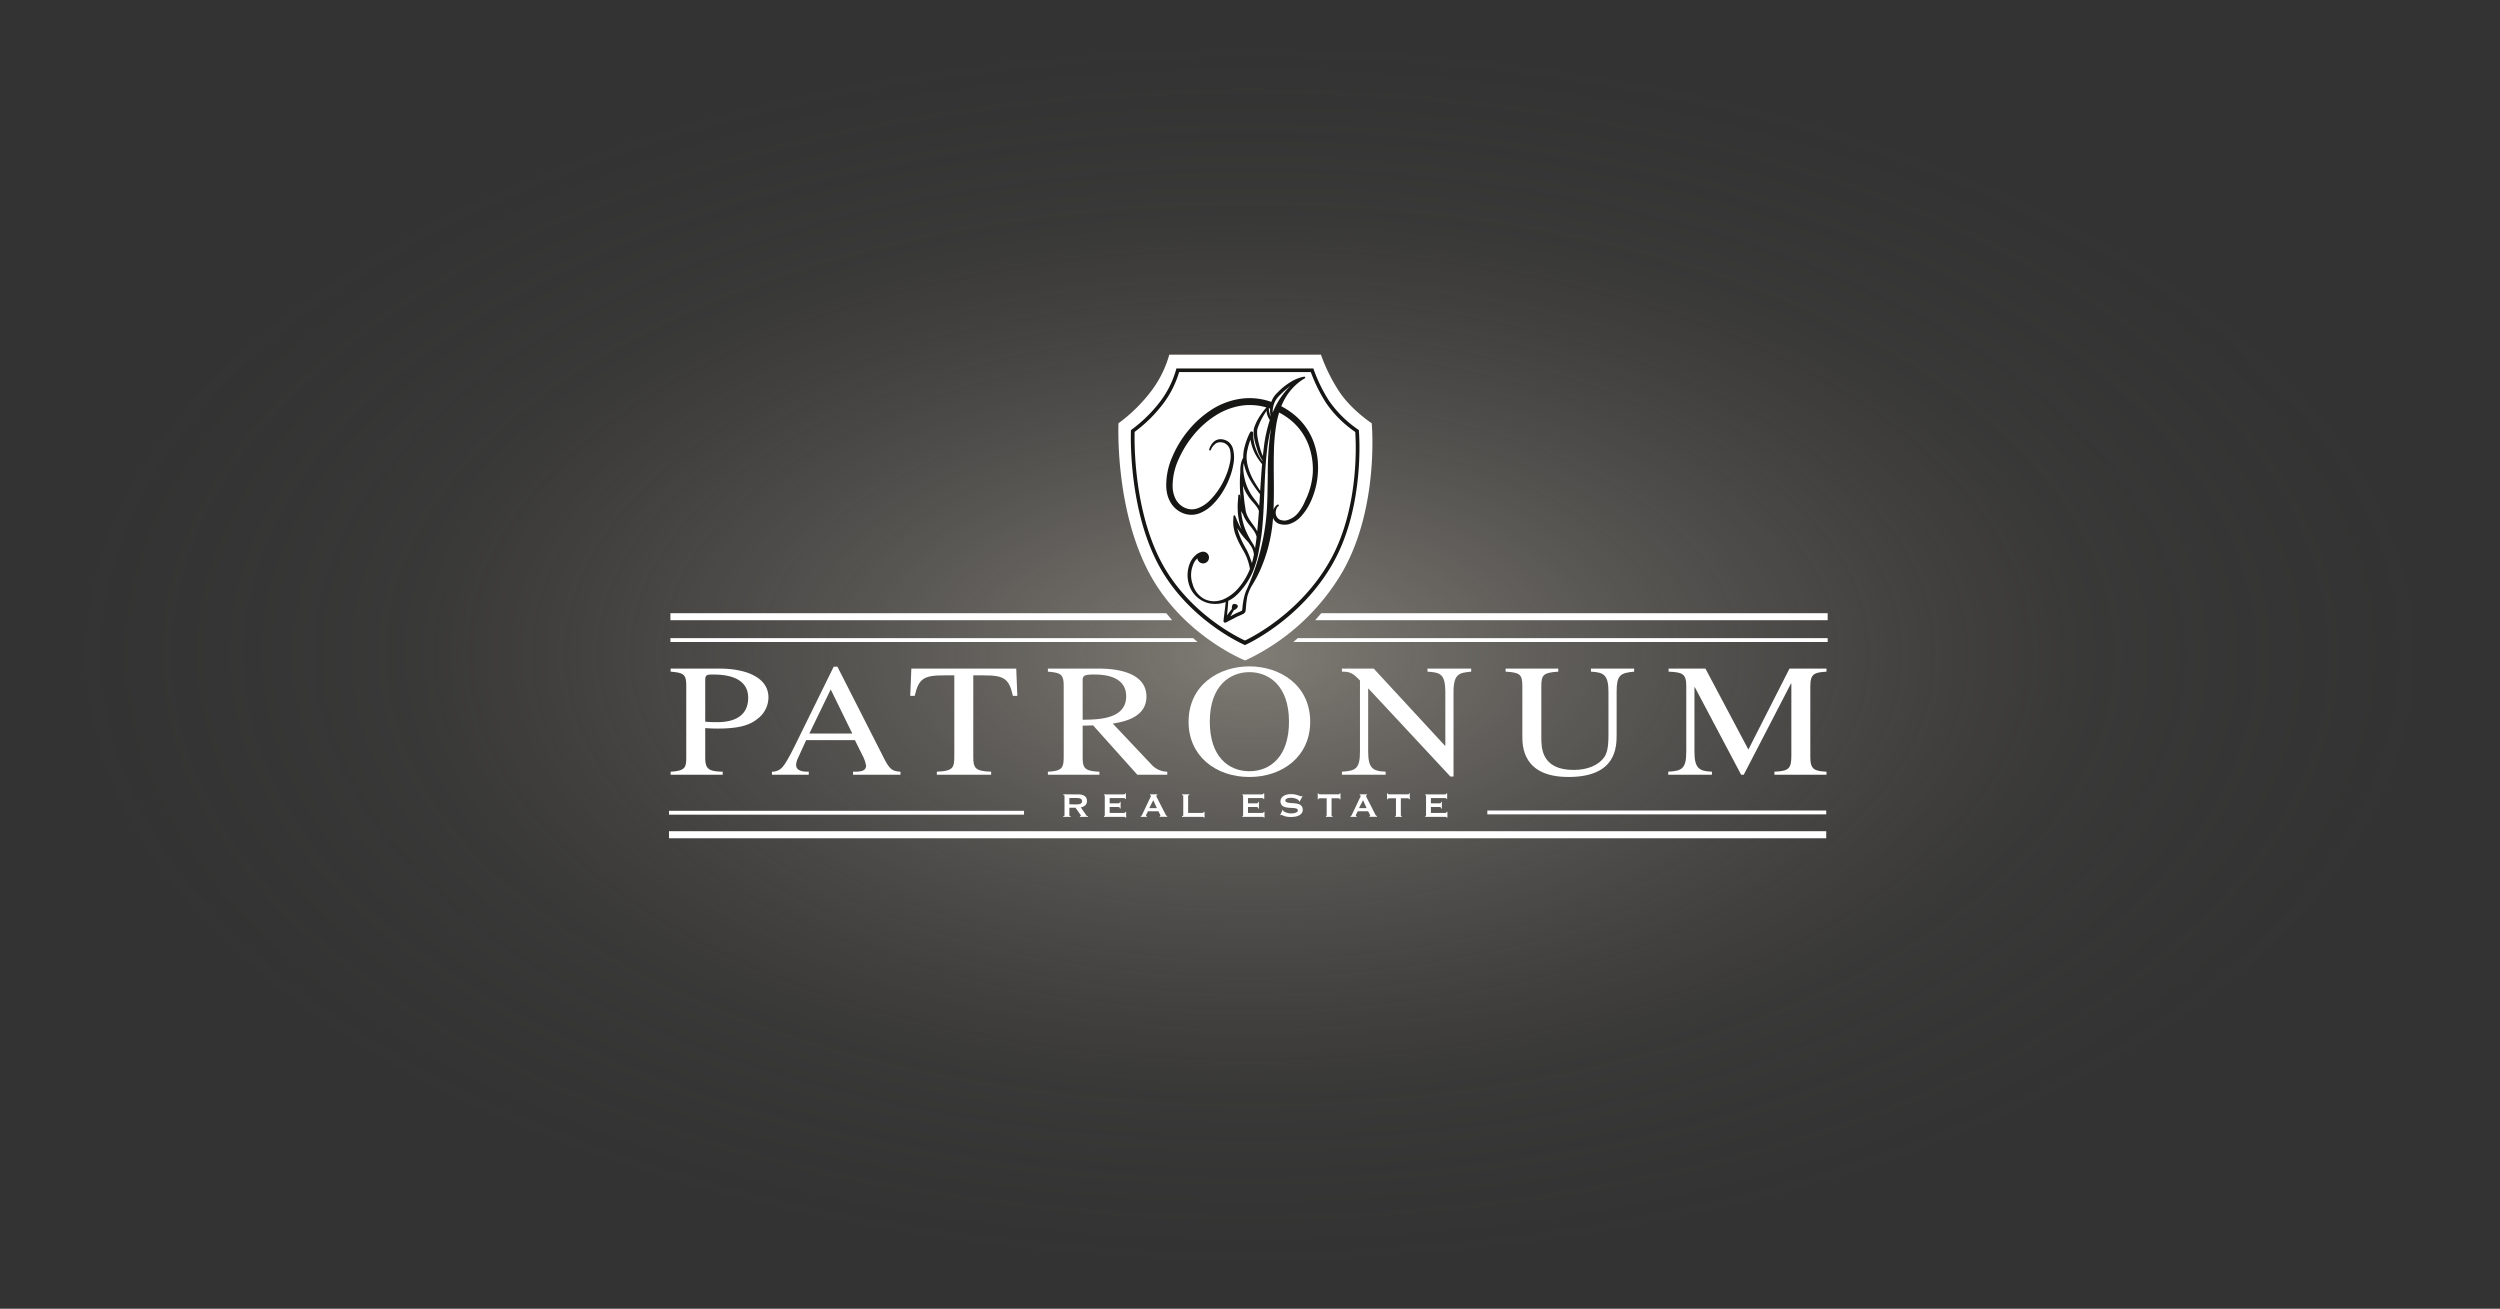<svg xmlns="http://www.w3.org/2000/svg" xmlns:xlink="http://www.w3.org/1999/xlink" width="745" height="390" viewBox="0 0 745 390">
  <rect x="0" y="0" width="745" height="390" fill="#333333" stroke="none"/>
  <defs>
    <radialGradient id="radial-gradient" cx="0.5" cy="0.5" r="0.47" gradientUnits="objectBoundingBox">
      <stop offset="0" stop-color="#b4aea3"/>
      <stop offset="0.704" stop-color="#75716a" stop-opacity="0.161"/>
      <stop offset="1" stop-color="#5a5752" stop-opacity="0"/>
    </radialGradient>
    <clipPath id="clip-path">
      <rect id="Rechteck_104" data-name="Rechteck 104" width="345.28" height="144.096" fill="none"/>
    </clipPath>
  </defs>
  <g id="Logo" transform="translate(199.36 105.703)">
    <ellipse id="Schatten" cx="372.5" cy="195" rx="372.5" ry="195" transform="translate(-199.36 -105.703)" opacity="0.6" fill="url(#radial-gradient)" style="mix-blend-mode: multiply;isolation: isolate"/>
    <g id="Logo-2" data-name="Logo" transform="translate(0 -0.003)">
      <g id="Gruppe_40" data-name="Gruppe 40" clip-path="url(#clip-path)">
        <path id="Pfad_233" data-name="Pfad 233" d="M327.477,24.9a35.557,35.557,0,0,1-9.322-9.359,50.806,50.806,0,0,1-4.765-9.734H271.619a32.085,32.085,0,0,1-4.8,9.753,45.211,45.211,0,0,1-9.3,9.323c-.074,2.317-.5,23.99,8.176,40.978C274.328,82.77,290.669,90.6,292.5,91.44c1.8-.848,17.638-8.686,27.045-25.591,9.449-16.98,8.1-38.646,7.93-40.948" transform="translate(-120.808 -2.725)" fill="#fff"/>
        <path id="Pfad_234" data-name="Pfad 234" d="M339.412,29.189l-.032.048c0-.005.005-.011.005-.016a.141.141,0,0,1,.027-.032" transform="translate(-159.23 -13.695)" fill="#161615"/>
        <path id="Pfad_235" data-name="Pfad 235" d="M339.412,29.189l-.032.048c0-.005.005-.011.005-.016a.141.141,0,0,1,.027-.032" transform="translate(-159.23 -13.695)" fill="#161615"/>
        <path id="Pfad_236" data-name="Pfad 236" d="M324.862,89.708c-.005-.011-.016-.021-.021-.032a.1.1,0,0,1-.011-.037c.011.021.021.048.032.069" transform="translate(-152.403 -42.057)" fill="#161615"/>
        <path id="Pfad_237" data-name="Pfad 237" d="M324.862,89.708c-.005-.011-.016-.021-.021-.032a.1.1,0,0,1-.011-.037c.011.021.021.048.032.069" transform="translate(-152.403 -42.057)" fill="#161615"/>
        <path id="Pfad_238" data-name="Pfad 238" d="M.925,176.231h14.63c7.648,0,14.519,2.532,14.519,8.6a8.051,8.051,0,0,1-3.38,6.45c-2.383,1.958-5.93,2.818-11.749,2.818-1.33,0-2.383-.048-3.713-.143v8.694c0,3.488.942,4.2,5.209,4.3v.908H.925v-.908c4.655-.287,4.655-1.385,4.655-4.825V181.438c0-3.392-.609-3.965-4.655-4.3Zm10.307,15.813q1.58.143,3.325.144c2.051,0,9.477,0,9.477-7.262,0-6.832-8.091-6.927-10.53-6.927-1.663,0-2.272.048-2.272,1.624Z" transform="translate(-0.434 -82.684)" fill="#fff"/>
        <path id="Pfad_239" data-name="Pfad 239" d="M96.1,207.35H81.964v-.908c2.051,0,3.88-.048,3.88-1.815a9.869,9.869,0,0,0-1.053-3.01l-2.272-4.586H68l-2.55,5.59a4.749,4.749,0,0,0-.443,1.815c0,2.007,2.6,2.007,3.768,2.007v.908H57.8v-.908a4.059,4.059,0,0,0,2.827-1.052c1.274-1.194,2.992-4.681,4.045-6.783L76.2,175.151h1.108l13.8,27.135c1.773,3.488,2.549,4.012,4.988,4.156ZM81.743,195.072l-6.428-13.138-6.373,13.138Z" transform="translate(-27.119 -82.177)" fill="#fff"/>
        <path id="Pfad_240" data-name="Pfad 240" d="M159.541,207.856H143.359v-.908c5.043-.191,5.209-1.29,5.209-4.825V178.238h-2.993c-6.1,0-7.592.908-8.812,6.115h-1.33l.332-8.121h31.256l.333,8.121h-1.33c-1.164-5.255-2.715-6.115-8.812-6.115h-2.992v24.411c0,3.249.665,4.156,5.32,4.3Z" transform="translate(-63.543 -82.684)" fill="#fff"/>
        <path id="Pfad_241" data-name="Pfad 241" d="M248.286,207.856h-8.922l-13.19-14.714-3.1.1v9.411c0,3.2.554,4.108,4.988,4.3v.908H212.708v-.908c4.489-.239,4.711-1.242,4.711-4.825V181.438c0-3.535-.831-3.965-4.711-4.3v-.908H228c4.932,0,14.076,1,14.076,8.36,0,6.4-7.2,7.548-10.03,8.025L243.465,204.7a6.438,6.438,0,0,0,4.821,2.245ZM223.071,191.47c4.655-.048,12.968-.143,12.968-6.975,0-6.353-7.26-6.5-9.532-6.5-2.938,0-3.436.334-3.436,1.72Z" transform="translate(-99.798 -82.684)" fill="#fff"/>
        <path id="Pfad_242" data-name="Pfad 242" d="M291.688,191.5c0-10.987,9.033-16.529,18.122-16.529s18.122,5.542,18.122,16.529c0,10.175-8.091,16.434-18.122,16.434s-18.122-6.258-18.122-16.434m29.926-.048c0-10.892-6.151-14.762-11.8-14.762s-11.8,3.869-11.8,14.762c0,10.51,5.653,14.762,11.8,14.762s11.8-4.252,11.8-14.762" transform="translate(-136.854 -82.093)" fill="#fff"/>
        <path id="Pfad_243" data-name="Pfad 243" d="M416.3,177.139c-3.491.334-5.265.526-5.265,6.115v25.127h-.942L385.707,182.2H385.6v18.631c0,4.92,1.164,5.971,5.209,6.115v.908H377.782v-.908c4.212-.239,5.376-.955,5.376-6.115V179.766c-2.272-2.389-3.159-2.628-5.376-2.628v-.908h9.477l21.225,22.978h.111V183.254c0-5.494-1.552-5.876-5.32-6.115v-.908H416.3Z" transform="translate(-177.247 -82.684)" fill="#fff"/>
        <path id="Pfad_244" data-name="Pfad 244" d="M507.968,177.139c-4.267.382-5.21,1.1-5.21,6.115v12.468c0,3.822,0,12.8-14.353,12.8-13.743,0-13.743-9.316-13.743-12.182v-14.9c0-3.535-.776-4.061-4.988-4.3v-.908h15.684v.908c-4.378.287-5.043.908-5.043,4.3v15.287c0,3.058,0,9.7,9.643,9.7,4.323,0,7.481-1.529,9.089-3.774.721-1.052,1.275-2.628,1.275-6.5v-12.9c0-5.112-1.33-5.924-5.21-6.115v-.908h12.858Z" transform="translate(-220.361 -82.684)" fill="#fff"/>
        <path id="Pfad_245" data-name="Pfad 245" d="M608.131,177.139c-3.491.239-4.821.526-4.821,4.3v21.211c0,3.678,1.275,4.108,4.821,4.3v.908H592.614v-.908c4.322-.191,5.043-.908,5.043-4.825V180.674h-.111L583.47,207.856h-.776l-13.8-26.084h-.111v19.062c0,4.92,1.164,5.971,5.209,6.115v.908H560.97v-.908c4.212-.239,5.376-.955,5.376-6.115v-19.4c0-3.726-1.164-4.109-5.265-4.3v-.908h10.973l12.8,24.125L597.1,176.231h11.028Z" transform="translate(-263.195 -82.684)" fill="#fff"/>
        <path id="Pfad_246" data-name="Pfad 246" d="M156.561,159.108H.8v1.149H157.873q-.652-.557-1.312-1.149" transform="translate(-0.373 -74.65)" fill="#fff"/>
        <path id="Pfad_247" data-name="Pfad 247" d="M351.838,159.108q-.67.593-1.331,1.149H509.73v-1.149Z" transform="translate(-164.45 -74.65)" fill="#fff"/>
        <path id="Pfad_248" data-name="Pfad 248" d="M148.553,145.106H.8V147.2H150.306q-.885-1.011-1.753-2.094" transform="translate(-0.374 -68.081)" fill="#fff"/>
        <path id="Pfad_249" data-name="Pfad 249" d="M364.589,145.106c-.6.72-1.213,1.422-1.825,2.094H515.481v-2.094Z" transform="translate(-170.201 -68.081)" fill="#fff"/>
        <path id="Pfad_250" data-name="Pfad 250" d="M204.654,17.7l-.032.048c0-.005.005-.011.005-.016a.14.14,0,0,1,.027-.032" transform="translate(-96.004 -8.303)" fill="#161615"/>
        <path id="Pfad_251" data-name="Pfad 251" d="M204.654,17.7l-.032.048c0-.005.005-.011.005-.016a.14.14,0,0,1,.027-.032" transform="translate(-96.004 -8.303)" fill="#161615"/>
        <path id="Pfad_252" data-name="Pfad 252" d="M190.1,78.215c-.005-.011-.016-.021-.021-.032a.1.1,0,0,1-.011-.037c.011.021.021.048.032.069" transform="translate(-89.178 -36.664)" fill="#161615"/>
        <path id="Pfad_253" data-name="Pfad 253" d="M190.1,78.215c-.005-.011-.016-.021-.021-.032a.1.1,0,0,1-.011-.037c.011.021.021.048.032.069" transform="translate(-89.178 -36.664)" fill="#161615"/>
        <path id="Pfad_254" data-name="Pfad 254" d="M327.5,24.267a35.557,35.557,0,0,1-9.322-9.359,50.806,50.806,0,0,1-4.765-9.734H271.637a32.085,32.085,0,0,1-4.8,9.753,45.21,45.21,0,0,1-9.3,9.323c-.074,2.317-.5,23.99,8.176,40.978,8.637,16.908,24.978,24.741,26.812,25.578,1.8-.848,17.638-8.686,27.045-25.591,9.449-16.98,8.1-38.646,7.93-40.948" transform="translate(-120.817 -2.428)" fill="#161615"/>
        <path id="Pfad_255" data-name="Pfad 255" d="M332.185,42.261a41.231,41.231,0,0,1,1.767-8.039,4.66,4.66,0,0,1-.358-.6l-.057-.105a5.188,5.188,0,0,1-.394-1.02,4.183,4.183,0,0,1-.153-1.083c-.484.741-.936,1.493-1.351,2.24a19.606,19.606,0,0,0-1.414,3.281,7.955,7.955,0,0,0,.042,2.218,21.924,21.924,0,0,0,.468,2.308c.174.7.389,1.457.668,2.3a9.168,9.168,0,0,0,.484,1.173c.09-.889.189-1.788.3-2.671" transform="translate(-154.907 -14.739)" fill="#fff"/>
        <path id="Pfad_256" data-name="Pfad 256" d="M322.793,79.362l.21,1.4a6.816,6.816,0,0,0,.331,1.267,10.8,10.8,0,0,0,1.352,2.345c.136.195.279.389.42.583a15.237,15.237,0,0,1,1.2,1.83c.053.1.105.205.153.305l.047-.463c.163-1.656.31-3.428.457-5.568a3.662,3.662,0,0,0-.452-.978,11.773,11.773,0,0,0-1.214-1.556l-.211-.247a14.358,14.358,0,0,1-2.607-4.106c-.1-.252-.189-.5-.273-.752,0,.105.01.21.015.321.148,2.071.331,3.912.573,5.62" transform="translate(-151.171 -34.448)" fill="#fff"/>
        <path id="Pfad_257" data-name="Pfad 257" d="M323.539,67.867a15.671,15.671,0,0,0,2.35,3.912l.273.358a13.947,13.947,0,0,1,.994,1.43c.074-1.115.142-2.235.211-3.349l.005-.1A38.085,38.085,0,0,1,324.7,66.3a17.116,17.116,0,0,1-1.987-4.69,7.357,7.357,0,0,1-.184-.783c-.021.11-.037.226-.053.347v.005a9.5,9.5,0,0,0-.021,2.261,16.815,16.815,0,0,0,1.088,4.432" transform="translate(-151.26 -28.536)" fill="#fff"/>
        <path id="Pfad_258" data-name="Pfad 258" d="M326.285,59.718c.7,1.193,1.378,2.25,2.035,3.207.163-2.623.337-5.3.568-7.934-.352-.416-1.1-1.457-1.43-1.961a13.149,13.149,0,0,1-1.178-2.281,13.494,13.494,0,0,1-.746-2.461c-.048-.2-.084-.4-.116-.61a19.156,19.156,0,0,0-.836,2.823l-.005.005a9.618,9.618,0,0,0-.037,4.69,17.821,17.821,0,0,0,1.745,4.522" transform="translate(-152.14 -22.37)" fill="#fff"/>
        <path id="Pfad_259" data-name="Pfad 259" d="M322.523,93.438a26.366,26.366,0,0,0,2.087,3.912,5.937,5.937,0,0,1,.736,1.488c.168-1.025.315-2.134.458-3.375a4.8,4.8,0,0,0-.662-1.572A14.5,14.5,0,0,0,323.89,92.2c-.147-.178-.289-.363-.436-.541a10.544,10.544,0,0,1-1.551-2.545c-.047-.121-.094-.247-.136-.373a8.823,8.823,0,0,1-.573-1.015c.042.5.1,1,.174,1.488a19.038,19.038,0,0,0,1.157,4.227" transform="translate(-150.697 -41.158)" fill="#fff"/>
        <path id="Pfad_260" data-name="Pfad 260" d="M324.4,60.361c-.142,3.722-.289,7.571-.673,11.335-.178,1.767-.484,3.449-.8,5.226l-.158.873a30.726,30.726,0,0,1-1.756,6.162,21.894,21.894,0,0,1-3.417,5.495,15.256,15.256,0,0,1-2.2,2.2,8.75,8.75,0,0,1-1.725,1.052c-.026.583-.068,1.067-.121,1.619-.026.3-.052.621-.084.983-.068.678-.116,1.2-.152,1.719v.032c.21-.311.41-.594.62-.883.247-.321.468-.615.7-.92l.121-.163a1.833,1.833,0,0,1,.268-1.314.507.507,0,0,1,.378-.152c.657.031,1.1.3,1.12.662.021.342-.41.931-1.157,1.178l-.174.294c-.174.3-.347.6-.531.925-.116.211-.252.432-.4.652.468-.253.941-.51,1.419-.762.326-.163.652-.305.972-.442.237-.1.468-.2.689-.3a1.163,1.163,0,0,0,.452-.3,1.612,1.612,0,0,0,.047-.279l.047-.442a21.681,21.681,0,0,1,.615-3.638,11.936,11.936,0,0,1,.468-1.409.577.577,0,0,1,.032-.073c.116-.247.231-.495.341-.747a69.632,69.632,0,0,0,4.78-15.179,66.931,66.931,0,0,0,1.057-8.307c.147-2.529.184-5.121.221-7.629l.042-2.55A90.71,90.71,0,0,1,326.4,41.26a50.023,50.023,0,0,0-1.088,5.752c-.557,4.411-.736,8.954-.9,13.349" transform="translate(-147.003 -19.358)" fill="#fff"/>
        <path id="Pfad_261" data-name="Pfad 261" d="M345.148,35.3a19.511,19.511,0,0,0-4.112-2.834,28.1,28.1,0,0,0-.825,3.5,56.87,56.87,0,0,0-.726,8.381c-.074,2.581-.047,5.221-.027,7.765l.011.736c.031,3.459-.005,6.1-.105,8.575-.005,0-.005.01-.005.021a4.236,4.236,0,0,1,.331-.678,2.633,2.633,0,0,1,.857-.846.27.27,0,0,1,.148-.047.258.258,0,0,1,.216.116.268.268,0,0,1-.068.368c-.005,0-.011,0-.011.005a1.358,1.358,0,0,0-.563.736,2.97,2.97,0,0,0-.231.889,2.5,2.5,0,0,0,.394,1.7,1.931,1.931,0,0,0,1.335.862,3,3,0,0,0,1.783-.042,6.5,6.5,0,0,0,3.249-2.266,14.73,14.73,0,0,0,2.061-3.591,22.185,22.185,0,0,0,2.208-8.081,21.147,21.147,0,0,0-1.236-8.37,17.77,17.77,0,0,0-4.684-6.9" transform="translate(-159.22 -15.231)" fill="#fff"/>
        <path id="Pfad_262" data-name="Pfad 262" d="M327.126,27.6a33.321,33.321,0,0,1-8.758-8.744,47.361,47.361,0,0,1-4.477-9.093H274.644a29.89,29.89,0,0,1-4.514,9.111,42.375,42.375,0,0,1-8.737,8.71c-.069,2.165-.471,22.411,7.682,38.28,8.115,15.795,23.469,23.112,25.191,23.894,1.689-.792,16.572-8.114,25.41-23.907,8.877-15.862,7.615-36.1,7.451-38.251M315.99,40.011a24.238,24.238,0,0,1-2.319,8.764,16.561,16.561,0,0,1-2.534,3.812,7.82,7.82,0,0,1-3.912,2.539,5.446,5.446,0,0,1-2.4-.031,2.926,2.926,0,0,1-1.993-1.478,2.858,2.858,0,0,1-.194-.51,43.843,43.843,0,0,1-.852,6.288c-.084.442-.189.883-.294,1.325-.063.263-.126.52-.184.783-.11.473-.247.946-.384,1.4-.068.231-.137.463-.2.688q-.205.67-.426,1.325c-.084.247-.168.489-.247.736-.263.694-.521,1.362-.789,2.035a36.517,36.517,0,0,1-3.044,5.894.04.04,0,0,1-.011.027c-.021.037-.037.063-.057.094a15.22,15.22,0,0,0-1.173,2.887,27.884,27.884,0,0,0-.436,3.528l-.053.557a1.348,1.348,0,0,1-.92,1.235l-.121.063c-.289.142-.562.258-.825.374-.283.12-.563.242-.836.378l-3.2,1.661a.194.194,0,0,1-.047.021.439.439,0,0,1-.184.037.514.514,0,0,1-.153-.027.487.487,0,0,1-.279-.242.434.434,0,0,1-.047-.273c.047-.536.116-1.114.2-1.751.031-.237.063-.489.089-.736.042-.357.079-.715.132-1.051.053-.379.11-.952.163-1.467.021-.226.042-.442.063-.625-.1.042-.19.079-.289.115a8.428,8.428,0,0,1-3.276.447,7.626,7.626,0,0,1-3.133-.784,8.092,8.092,0,0,1-4.148-4.732,9.4,9.4,0,0,1,.053-6.272,6.569,6.569,0,0,1,1.772-2.671,4.074,4.074,0,0,1,1.956-1.052,1.745,1.745,0,1,1-1.383,1.951,4.882,4.882,0,0,0-1.309,2.061,7.988,7.988,0,0,0-.1,5.584,7.181,7.181,0,0,0,3.481,4.463,6.819,6.819,0,0,0,2.823.673,7.612,7.612,0,0,0,2.855-.562,12.54,12.54,0,0,0,4.706-3.612,19.524,19.524,0,0,0,3.1-5.157l.053-.121c.021-.058.042-.11.063-.168a17.313,17.313,0,0,0-.931-3.365,16.476,16.476,0,0,0-1.157-2.3c-.226-.4-.457-.8-.667-1.21a23.911,23.911,0,0,1-1.677-3.727,14.323,14.323,0,0,1-.463-2.04,10.722,10.722,0,0,1-.063-2.1l.063-1a.253.253,0,0,1,.216-.242.265.265,0,0,1,.289.158l.378.931a22.269,22.269,0,0,0,1.514,3.107,17.869,17.869,0,0,1-.978-3.859,22.147,22.147,0,0,1-.11-4.611l.126-1.661a.265.265,0,0,1,.253-.242h.011a.261.261,0,0,1,.257.226l.216,1.646.016.11c-.163-1.509-.258-2.939-.279-4.338a37.9,37.9,0,0,1,.126-4.321.219.219,0,0,1,0-.058,9.977,9.977,0,0,1,.184-2.445,6.53,6.53,0,0,1,.673-1.84,12.229,12.229,0,0,1,.3-2.755,21.22,21.22,0,0,1,1.74-4.784.481.481,0,0,1,.279-.247.462.462,0,0,1,.373.032.476.476,0,0,1,.263.41,13.513,13.513,0,0,0,.2,2.424,12.581,12.581,0,0,0,.626,2.35,13.922,13.922,0,0,0,1.009,2.214,14.624,14.624,0,0,0,.92,1.425c.005-.068.016-.137.021-.2a17.249,17.249,0,0,1-1.162-2.135c-.221-.547-.4-1.135-.568-1.7-.073-.236-.142-.468-.216-.7a18.154,18.154,0,0,1-.567-2.429,8.462,8.462,0,0,1-.037-2.571c.005-.016.011-.047.016-.058a15.19,15.19,0,0,1,1.646-3.471c.305-.468.668-1.02,1.083-1.561.289-.368.625-.789.994-1.194a17.369,17.369,0,0,0-7.629-.51,20.147,20.147,0,0,0-7.776,3.07,27.515,27.515,0,0,0-6.32,5.684,30.718,30.718,0,0,0-4.474,7.266,19.092,19.092,0,0,0-1.756,8.16,8.41,8.41,0,0,0,1,3.812,5.783,5.783,0,0,0,2.834,2.5,5.051,5.051,0,0,0,3.733.031,9.92,9.92,0,0,0,3.417-2.224,21.9,21.9,0,0,0,4.753-7.072,20.446,20.446,0,0,0,1.314-4.091,9.028,9.028,0,0,0,.016-4.154,3.38,3.38,0,0,0-1.162-1.588,2.852,2.852,0,0,0-1.667-.51,2.268,2.268,0,0,0-1.714.647,4.207,4.207,0,0,0-1.13,1.63.262.262,0,0,1-.331.158.259.259,0,0,1-.168-.326,5.233,5.233,0,0,1,1.135-2.029,3.108,3.108,0,0,1,2.219-1,4.066,4.066,0,0,1,1.2.195,4.184,4.184,0,0,1,1.109.536,4.007,4.007,0,0,1,1.393,2.019,10.091,10.091,0,0,1,.168,4.616,20.945,20.945,0,0,1-1.225,4.38,24.22,24.22,0,0,1-2.045,4.049,20.045,20.045,0,0,1-2.834,3.6,11.438,11.438,0,0,1-3.9,2.655,6.781,6.781,0,0,1-4.916.048,7.55,7.55,0,0,1-3.754-3.155,9.21,9.21,0,0,1-.972-2.255,12.309,12.309,0,0,1-.368-2.376,20.84,20.84,0,0,1,1.8-9.038,31.581,31.581,0,0,1,4.721-7.8,29.9,29.9,0,0,1,6.772-6.13,21.826,21.826,0,0,1,8.6-3.349,19.152,19.152,0,0,1,9.211.831c.068.021.136.047.21.068a6.255,6.255,0,0,1,.746-1.514,7.839,7.839,0,0,1,1.094-1.272c.131-.132.257-.263.384-.394a19.3,19.3,0,0,1,3.47-2.718,11.233,11.233,0,0,1,4.085-1.619.212.212,0,0,1,.058-.005.225.225,0,0,1,.11.031.252.252,0,0,1,.084.068.332.332,0,0,1,.042.074.242.242,0,0,1,.016.089.336.336,0,0,1-.021.1.288.288,0,0,1-.063.094l-.048.032a16.386,16.386,0,0,0-5.794,5.867,18.222,18.222,0,0,0-1.2,2.461,21.763,21.763,0,0,1,4.748,3.312,18.868,18.868,0,0,1,5.021,7.713,22.483,22.483,0,0,1,1.12,9.054" transform="translate(-122.628 -4.582)" fill="#fff"/>
        <path id="Pfad_263" data-name="Pfad 263" d="M343.2,18.562c.3-.337.626-.668.972-.994a25.63,25.63,0,0,0-2.708,2.292l-.31.311a8.565,8.565,0,0,0-1.072,1.193,6.238,6.238,0,0,0-.879,1.777,7.66,7.66,0,0,0-.326,2c-.005.126-.01.252-.01.378q.386-.915.8-1.751a23.6,23.6,0,0,1,3.528-5.205" transform="translate(-158.988 -8.243)" fill="#fff"/>
        <path id="Pfad_264" data-name="Pfad 264" d="M323.4,107.737c.216-.741.41-1.562.594-2.513a5.647,5.647,0,0,0-1.13-2.892c-.19-.273-.378-.552-.563-.825l-.026-.026a23.539,23.539,0,0,1-2.146-2.5c-.4-.552-.773-1.115-1.1-1.672a12.247,12.247,0,0,0,.342,1.272,22.8,22.8,0,0,0,1.551,3.6c.163.315.337.631.51.946a16.745,16.745,0,0,1,1.288,2.718c.058.174.148.405.242.673.142.384.3.82.436,1.22" transform="translate(-149.684 -45.656)" fill="#fff"/>
        <path id="Pfad_265" data-name="Pfad 265" d="M336.787,30.7a6.819,6.819,0,0,0,.19.925,4.777,4.777,0,0,0,.336.878,8.079,8.079,0,0,1-.2-2.355c-.126-.047-.257-.094-.384-.137a.3.3,0,0,1,.005.068c.016.21.031.416.058.621" transform="translate(-157.984 -14.079)" fill="#fff"/>
        <path id="Pfad_266" data-name="Pfad 266" d="M323.587,85.788l-.032.048c0-.005.005-.011.005-.016a.141.141,0,0,1,.027-.032" transform="translate(-151.805 -40.25)" fill="#161615"/>
        <path id="Pfad_267" data-name="Pfad 267" d="M323.587,85.788l-.032.048c0-.005.005-.011.005-.016a.141.141,0,0,1,.027-.032" transform="translate(-151.805 -40.25)" fill="#161615"/>
        <path id="Pfad_268" data-name="Pfad 268" d="M327.776,20.436s-6.37-4.158-9.989-9.908A51.219,51.219,0,0,1,312.647,0H267.439A32.446,32.446,0,0,1,262.3,10.527a47.333,47.333,0,0,1-9.99,9.908s-1.149,24.6,8.759,43.881,28.989,26.806,28.989,26.806a65.617,65.617,0,0,0,29.224-26.806c10.794-19.286,8.493-43.881,8.493-43.881M316.345,61.911c-9.557,17.077-26.021,24.476-26.186,24.549l-.158.07-.159-.067c-.171-.073-17.209-7.475-25.988-24.563-8.762-17.056-7.846-39.02-7.835-39.239l.009-.2.16-.111a42.059,42.059,0,0,0,8.791-8.72,28.725,28.725,0,0,0,4.508-9.223l.069-.312h40.83l.089.277A45.643,45.643,0,0,0,315,13.651a33.642,33.642,0,0,0,8.767,8.694l.161.1.018.192c.02.22,1.948,22.2-7.605,39.27" transform="translate(-118.359 0)" fill="#fff"/>
        <path id="Pfad_269" data-name="Pfad 269" d="M323.587,85.788l-.032.048c0-.005.005-.011.005-.016a.141.141,0,0,1,.027-.032" transform="translate(-151.805 -40.25)" fill="#161615"/>
        <path id="Pfad_270" data-name="Pfad 270" d="M323.587,85.788l-.032.048c0-.005.005-.011.005-.016a.141.141,0,0,1,.027-.032" transform="translate(-151.805 -40.25)" fill="#161615"/>
        <rect id="Rechteck_101" data-name="Rechteck 101" width="344.857" height="2.094" transform="translate(0 142.002)" fill="#fff"/>
        <rect id="Rechteck_102" data-name="Rechteck 102" width="105.8" height="1.149" transform="translate(0 135.919)" fill="#fff"/>
        <rect id="Rechteck_103" data-name="Rechteck 103" width="100.99" height="1.149" transform="translate(243.867 135.832)" fill="#fff"/>
        <path id="Pfad_271" data-name="Pfad 271" d="M225.689,246.833a5.218,5.218,0,0,1,1.108.108,2.5,2.5,0,0,1,.854.343,1.586,1.586,0,0,1,.548.612,2.022,2.022,0,0,1,.191.924,1.639,1.639,0,0,1-.5,1.287,2.672,2.672,0,0,1-1.338.6l1.694,2.421a.342.342,0,0,0,.21.152,1.021,1.021,0,0,0,.223.026v.229H226.3V253.3a.468.468,0,0,0,.2-.038q.083-.038.083-.1a.289.289,0,0,0-.051-.147q-.051-.083-.153-.223l-1.4-1.987h-1.822v2.268a.2.2,0,0,0,.083.172.559.559,0,0,0,.3.057v.229h-2.2V253.3q.369,0,.369-.229v-5.784c0-.153-.123-.23-.369-.23v-.229Zm-.331,2.981a3.5,3.5,0,0,0,.764-.07,1.352,1.352,0,0,0,.484-.2.741.741,0,0,0,.255-.3.962.962,0,0,0,0-.752.738.738,0,0,0-.255-.3,1.352,1.352,0,0,0-.484-.2,3.5,3.5,0,0,0-.764-.07h-2.2v1.885Z" transform="translate(-103.844 -115.809)" fill="#fff"/>
        <path id="Pfad_272" data-name="Pfad 272" d="M250.511,247.938a.234.234,0,0,0-.108-.21.738.738,0,0,0-.376-.07H245.9v1.579h2.5a.9.9,0,0,0,.395-.07c.093-.046.14-.168.14-.363h.229v1.987h-.229c0-.195-.047-.321-.14-.376a.782.782,0,0,0-.395-.082h-2.5v1.758h4.255a.509.509,0,0,0,.312-.089.284.284,0,0,0,.121-.242h.229V253.5h-.229q0-.191-.121-.217a1.561,1.561,0,0,0-.312-.025h-5.937v-.229a.245.245,0,0,0,.159-.058.209.209,0,0,0,.07-.172V247.02a.21.21,0,0,0-.07-.172.245.245,0,0,0-.159-.057v-.229h5.809a.638.638,0,0,0,.376-.083.265.265,0,0,0,.108-.223h.229v1.682Z" transform="translate(-114.582 -115.538)" fill="#fff"/>
        <path id="Pfad_273" data-name="Pfad 273" d="M264.848,253.3a.372.372,0,0,0,.261-.166,2.736,2.736,0,0,0,.185-.318l2.357-4.956c.059-.11.113-.213.159-.306a.561.561,0,0,0,.07-.242.187.187,0,0,0-.089-.178.752.752,0,0,0-.191-.077v-.229h2.153v.229a1,1,0,0,0-.178.071.186.186,0,0,0-.089.185.5.5,0,0,0,.045.2q.045.1.134.268l2.65,5.186a.436.436,0,0,0,.172.2,2.676,2.676,0,0,0,.248.127v.229h-2.242V253.3a.308.308,0,0,0,.127-.038.123.123,0,0,0,.076-.115.793.793,0,0,0-.1-.331l-.484-.943H267l-.459.9a1.073,1.073,0,0,0-.127.382q0,.141.242.141v.229h-1.809Zm4.8-2.37-1.07-2.37-1.2,2.37Z" transform="translate(-124.261 -115.808)" fill="#fff"/>
        <path id="Pfad_274" data-name="Pfad 274" d="M294.484,253.776c0-.127-.041-.2-.122-.217a1.561,1.561,0,0,0-.312-.025h-6.064V253.3q.382,0,.382-.229v-5.784q0-.229-.382-.229v-.229h2.191v.229q-.357,0-.357.229v5.07h4.23a.513.513,0,0,0,.312-.089.285.285,0,0,0,.122-.242h.229v1.745Z" transform="translate(-135.117 -115.809)" fill="#fff"/>
        <path id="Pfad_275" data-name="Pfad 275" d="M328.168,247.938a.234.234,0,0,0-.108-.21.738.738,0,0,0-.376-.07h-4.128v1.579h2.5a.9.9,0,0,0,.395-.07c.093-.046.14-.168.14-.363h.229v1.987h-.229c0-.195-.047-.321-.14-.376a.781.781,0,0,0-.395-.082h-2.5v1.758h4.255a.509.509,0,0,0,.312-.089.284.284,0,0,0,.122-.242h.229V253.5h-.229c0-.127-.041-.2-.122-.217a1.561,1.561,0,0,0-.312-.025h-5.936v-.229a.246.246,0,0,0,.159-.058.208.208,0,0,0,.07-.172V247.02a.21.21,0,0,0-.07-.172.245.245,0,0,0-.159-.057v-.229h5.809a.638.638,0,0,0,.376-.083.266.266,0,0,0,.108-.223h.229v1.682Z" transform="translate(-151.017 -115.538)" fill="#fff"/>
        <path id="Pfad_276" data-name="Pfad 276" d="M343.844,251.364l.127.064a.4.4,0,0,0,.051.2.905.905,0,0,0,.35.3,3.573,3.573,0,0,0,.6.261,5.223,5.223,0,0,0,.707.185,3.592,3.592,0,0,0,.662.07c.144,0,.331-.01.561-.032a3.3,3.3,0,0,0,.675-.133,1.9,1.9,0,0,0,.573-.28.557.557,0,0,0,.242-.471.476.476,0,0,0-.223-.433,1.631,1.631,0,0,0-.586-.2,6.247,6.247,0,0,0-.828-.083q-.466-.019-.949-.057a8.651,8.651,0,0,1-.949-.127,2.627,2.627,0,0,1-.828-.3,1.643,1.643,0,0,1-.586-.573,1.794,1.794,0,0,1-.223-.949,1.763,1.763,0,0,1,.185-.777,1.887,1.887,0,0,1,.567-.675,3.123,3.123,0,0,1,.968-.478,4.609,4.609,0,0,1,1.376-.185,5.9,5.9,0,0,1,1.172.1,8.845,8.845,0,0,1,.86.217q.363.115.612.217a1.141,1.141,0,0,0,.414.1.351.351,0,0,0,.255-.076l.153.1-.879,1.592-.127-.051a.7.7,0,0,0-.1-.293,1.088,1.088,0,0,0-.338-.3,2.944,2.944,0,0,0-.554-.261,4.575,4.575,0,0,0-.688-.185,3.868,3.868,0,0,0-1.319-.025,2.729,2.729,0,0,0-.541.134,1.2,1.2,0,0,0-.4.236.473.473,0,0,0-.159.363.519.519,0,0,0,.223.459,1.625,1.625,0,0,0,.586.229,5.513,5.513,0,0,0,.828.1q.465.025.949.064a7.737,7.737,0,0,1,.949.134,2.743,2.743,0,0,1,.828.306,1.665,1.665,0,0,1,.586.567,1.733,1.733,0,0,1,.223.93,1.635,1.635,0,0,1-.35,1.083,2.47,2.47,0,0,1-.873.662,3.933,3.933,0,0,1-1.128.325,8.432,8.432,0,0,1-1.127.083,7.544,7.544,0,0,1-1.217-.083,4.5,4.5,0,0,1-.815-.2,5.46,5.46,0,0,1-.516-.217.766.766,0,0,0-.331-.1.212.212,0,0,0-.166.1l-.178-.1Z" transform="translate(-160.995 -115.741)" fill="#fff"/>
        <path id="Pfad_277" data-name="Pfad 277" d="M368.316,252.8c0,.153.093.23.28.23v.229h-1.962v-.229a.248.248,0,0,0,.16-.058.209.209,0,0,0,.07-.172v-5.07h-2.1a.433.433,0,0,0-.223.064.256.256,0,0,0-.108.242h-.23v-1.784h.23a.255.255,0,0,0,.108.242.433.433,0,0,0,.223.064h5.656a.436.436,0,0,0,.223-.064.256.256,0,0,0,.108-.242h.229v1.784h-.229a.257.257,0,0,0-.108-.242.436.436,0,0,0-.223-.064h-2.1Z" transform="translate(-170.875 -115.538)" fill="#fff"/>
        <path id="Pfad_278" data-name="Pfad 278" d="M382.6,253.3a.372.372,0,0,0,.261-.166,2.731,2.731,0,0,0,.185-.318l2.357-4.956c.059-.11.113-.213.159-.306a.56.56,0,0,0,.07-.242.187.187,0,0,0-.089-.178.756.756,0,0,0-.191-.077v-.229H387.5v.229a1,1,0,0,0-.178.071.186.186,0,0,0-.089.185.5.5,0,0,0,.045.2q.045.1.134.268l2.65,5.186a.432.432,0,0,0,.171.2,2.629,2.629,0,0,0,.249.127v.229h-2.243V253.3a.306.306,0,0,0,.127-.038.123.123,0,0,0,.076-.115.793.793,0,0,0-.1-.331l-.484-.943H384.75l-.458.9a1.065,1.065,0,0,0-.128.382q0,.141.242.141v.229H382.6Zm4.8-2.37-1.07-2.37-1.2,2.37Z" transform="translate(-179.506 -115.808)" fill="#fff"/>
        <path id="Pfad_279" data-name="Pfad 279" d="M407.217,252.8c0,.153.093.23.28.23v.229h-1.962v-.229a.248.248,0,0,0,.16-.058.209.209,0,0,0,.07-.172v-5.07h-2.1a.433.433,0,0,0-.223.064.256.256,0,0,0-.108.242h-.23v-1.784h.23a.255.255,0,0,0,.108.242.433.433,0,0,0,.223.064h5.656a.435.435,0,0,0,.223-.064.256.256,0,0,0,.108-.242h.229v1.784h-.229a.257.257,0,0,0-.108-.242.435.435,0,0,0-.223-.064h-2.1Z" transform="translate(-189.127 -115.538)" fill="#fff"/>
        <path id="Pfad_280" data-name="Pfad 280" d="M430.857,247.938a.234.234,0,0,0-.108-.21.738.738,0,0,0-.376-.07h-4.128v1.579h2.5a.9.9,0,0,0,.395-.07c.093-.046.14-.168.14-.363h.229v1.987h-.229c0-.195-.047-.321-.14-.376a.782.782,0,0,0-.395-.082h-2.5v1.758H430.5a.509.509,0,0,0,.312-.089.284.284,0,0,0,.122-.242h.229V253.5h-.229c0-.127-.041-.2-.122-.217a1.561,1.561,0,0,0-.312-.025h-5.936v-.229a.246.246,0,0,0,.159-.058.209.209,0,0,0,.07-.172V247.02a.21.21,0,0,0-.07-.172.245.245,0,0,0-.159-.057v-.229h5.809a.638.638,0,0,0,.376-.083.265.265,0,0,0,.108-.223h.229v1.682Z" transform="translate(-199.196 -115.538)" fill="#fff"/>
      </g>
    </g>
  </g>
</svg>
